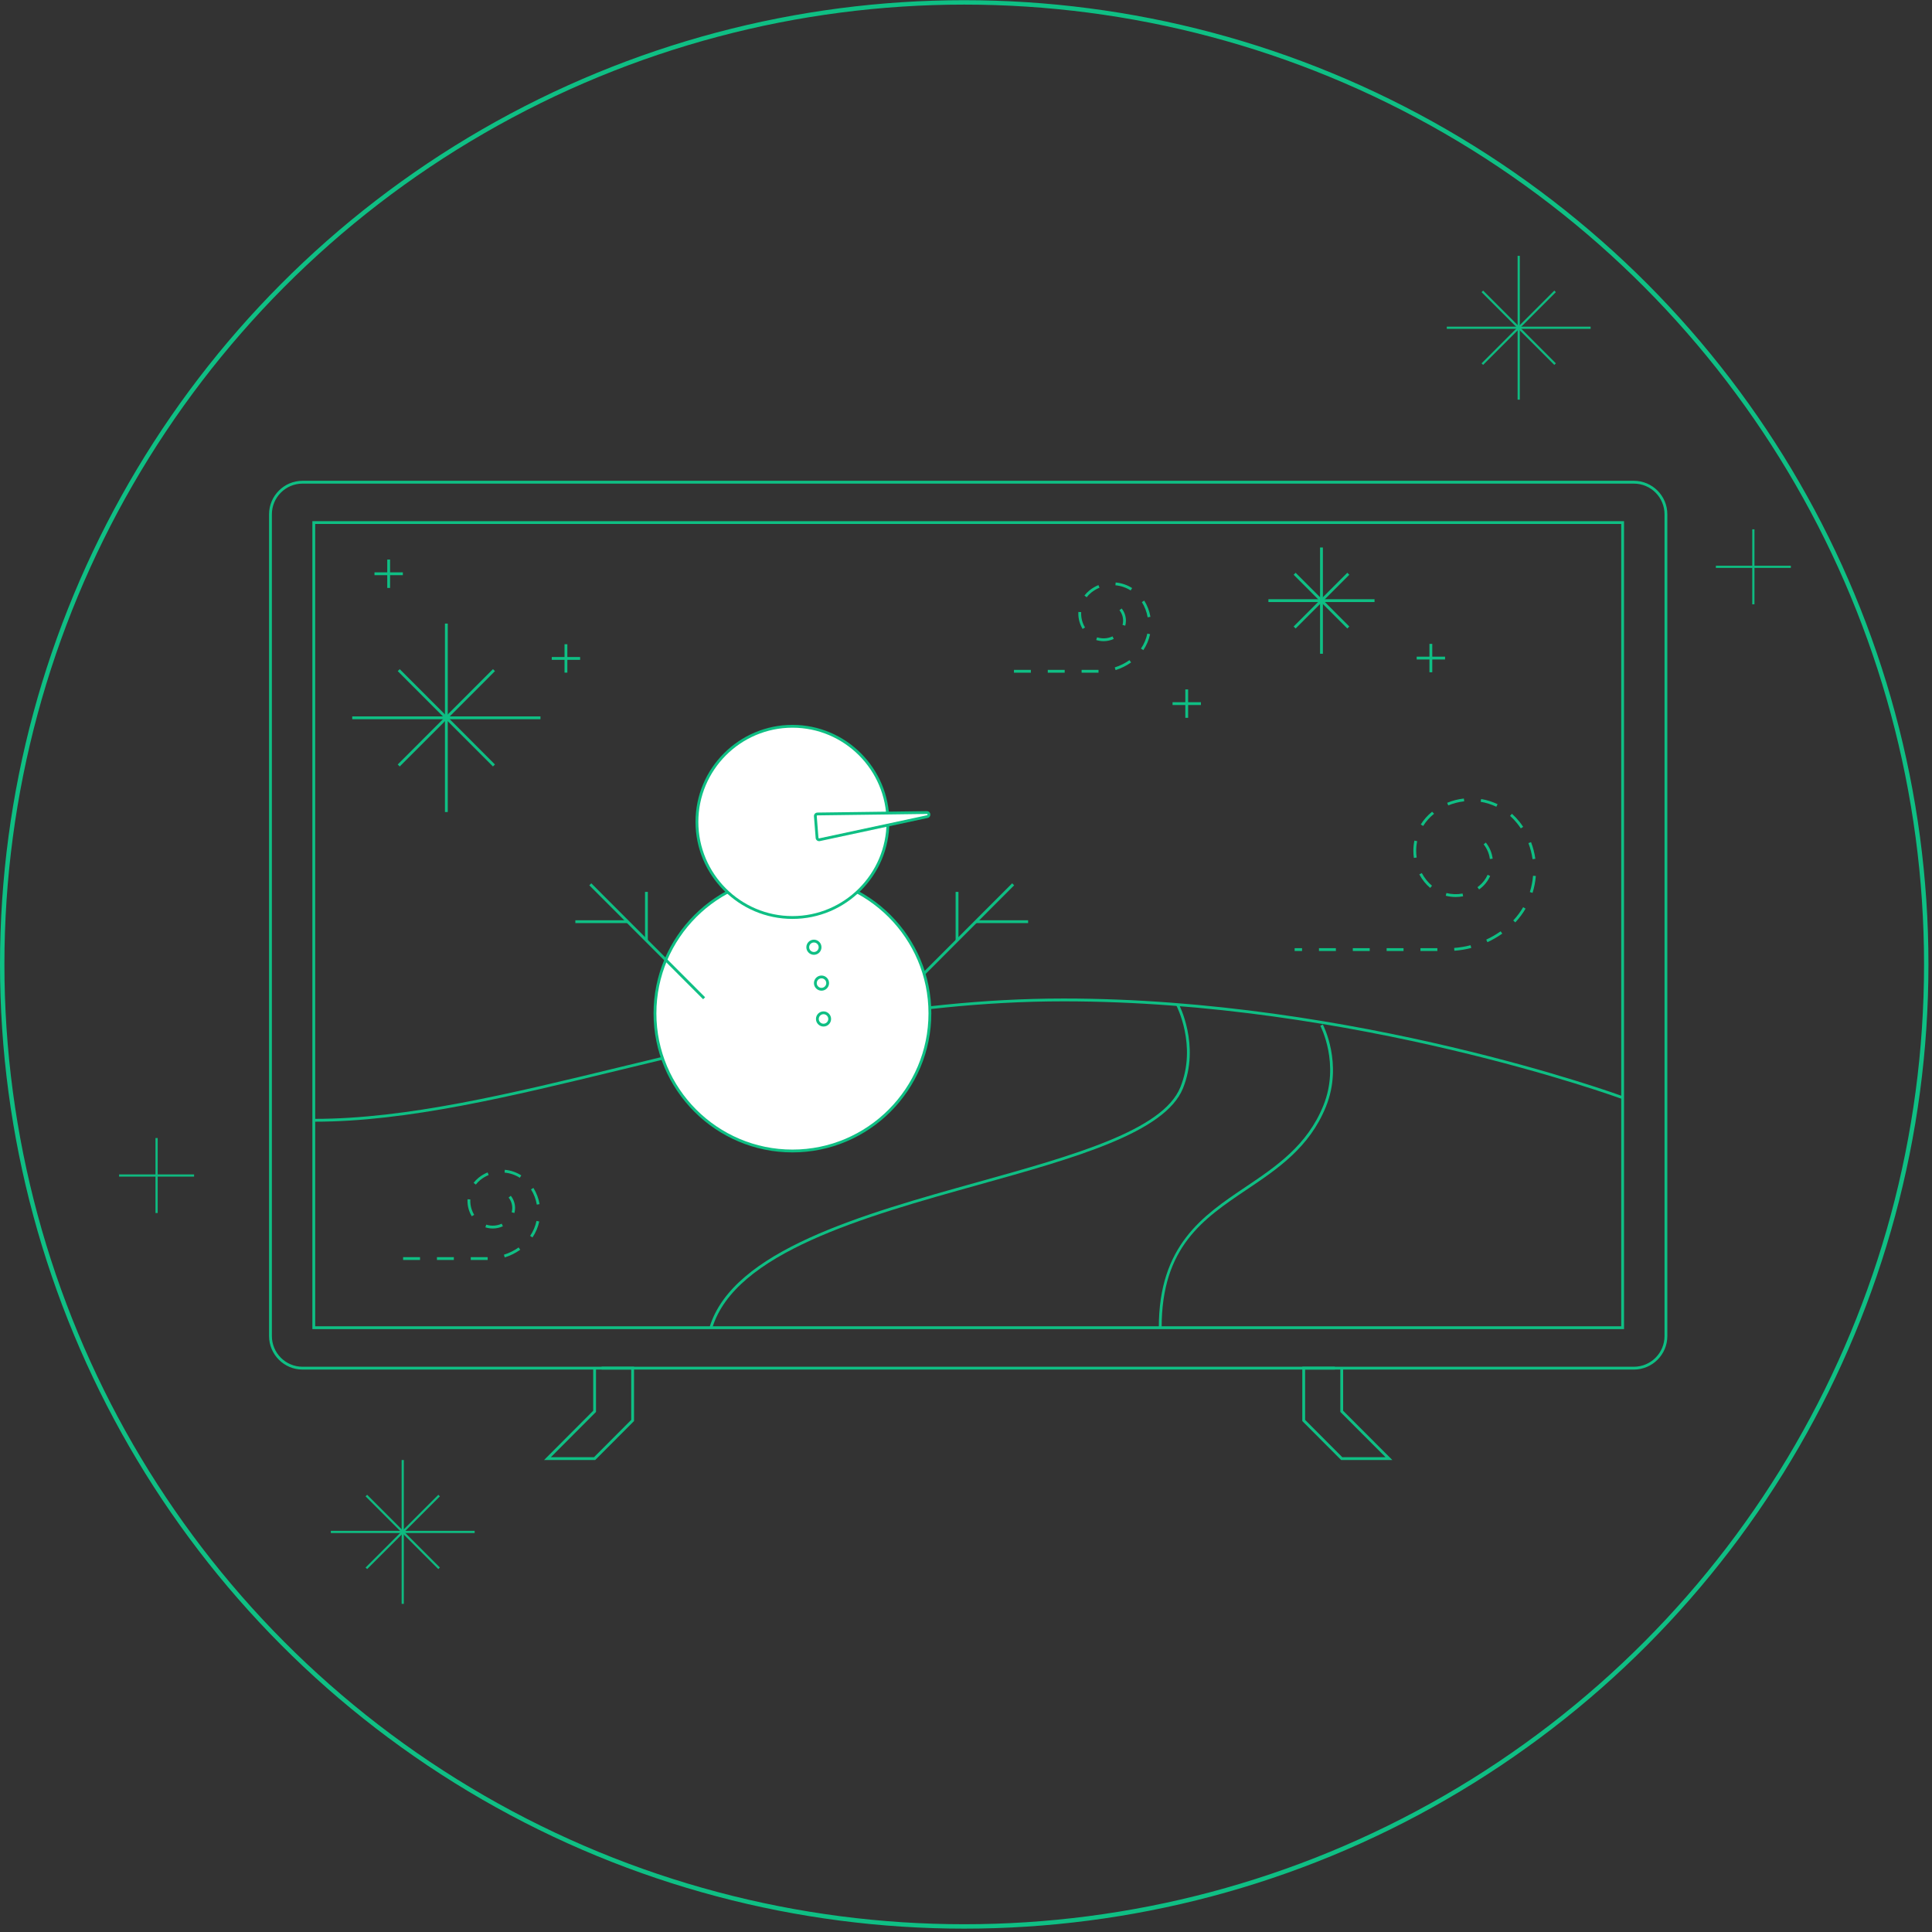 <svg width="438" height="438" viewBox="0 0 438 438" fill="none" xmlns="http://www.w3.org/2000/svg">
<rect x="0" y="0" width="438" height="438" fill="#333333" stroke="none"/>
<circle cx="218.598" cy="218.642" r="218.098" stroke="#0FBF84"/>
<path d="M344.303 58V90.607" stroke="#0FBA80" stroke-width="0.5" stroke-miterlimit="10"/>
<path d="M328 74.303H360.607" stroke="#0FBA80" stroke-width="0.5" stroke-miterlimit="10"/>
<path d="M352.55 66.057L336.057 82.55" stroke="#0FBA80" stroke-width="0.5" stroke-miterlimit="10"/>
<path d="M336.057 66.057L352.55 82.55" stroke="#0FBA80" stroke-width="0.5" stroke-miterlimit="10"/>
<path d="M91.303 331V363.607" stroke="#0FBA80" stroke-width="0.5" stroke-miterlimit="10"/>
<path d="M75 347.303H107.607" stroke="#0FBA80" stroke-width="0.5" stroke-miterlimit="10"/>
<path d="M99.55 339.057L83.057 355.55" stroke="#0FBA80" stroke-width="0.5" stroke-miterlimit="10"/>
<path d="M83.057 339.057L99.55 355.55" stroke="#0FBA80" stroke-width="0.5" stroke-miterlimit="10"/>
<path d="M397.5 120V137" stroke="#0FBA80" stroke-width="0.5" stroke-miterlimit="10"/>
<path d="M389 128.5H406" stroke="#0FBA80" stroke-width="0.5" stroke-miterlimit="10"/>
<path d="M35.5 258V275" stroke="#0FBA80" stroke-width="0.5" stroke-miterlimit="10"/>
<path d="M27 266.5H44" stroke="#0FBA80" stroke-width="0.5" stroke-miterlimit="10"/>
<g clip-path="url(#clip0_2171_4939)">
<path d="M71.359 254.295V253.655C92.23 253.655 115.719 247.951 140.587 241.911C170.579 234.627 204.573 226.372 241.108 226.372C307.208 226.372 367.373 248.331 367.973 248.553L367.753 249.153C367.153 248.932 307.09 227.012 241.108 227.012C204.651 227.012 170.696 235.258 140.738 242.532C115.832 248.581 92.307 254.295 71.359 254.295Z" fill="#0FBF84"/>
<path d="M269.361 156.297H268.722V162.734H269.361V156.297Z" fill="#0FBF84"/>
<path d="M272.256 159.196H265.827V159.836H272.256V159.196Z" fill="#0FBF84"/>
<path d="M88.434 126.857H87.795V133.293H88.434V126.857Z" fill="#0FBF84"/>
<path d="M91.329 129.756H84.899V130.396H91.329V129.756Z" fill="#0FBF84"/>
<path d="M324.708 145.973H324.069V152.409H324.708V145.973Z" fill="#0FBF84"/>
<path d="M327.604 148.87H321.174V149.51H327.604V148.87Z" fill="#0FBF84"/>
<path d="M128.622 146.052H127.983V152.49H128.622V146.052Z" fill="#0FBF84"/>
<path d="M131.517 148.951H125.087V149.591H131.517V148.951Z" fill="#0FBF84"/>
<path d="M299.908 124.123H299.268V148.212H299.908V124.123Z" fill="#0FBF84"/>
<path d="M311.619 135.848H287.558V136.488H311.619V135.848Z" fill="#0FBF84"/>
<path d="M305.448 129.849L293.277 142.033L293.729 142.486L305.9 130.302L305.448 129.849Z" fill="#0FBF84"/>
<path d="M293.73 129.851L293.278 130.303L305.449 142.487L305.901 142.035L293.73 129.851Z" fill="#0FBF84"/>
<path d="M101.51 141.372H100.871V184.096H101.51V141.372Z" fill="#0FBF84"/>
<path d="M122.529 162.414H79.852V163.054H122.529V162.414Z" fill="#0FBF84"/>
<path d="M111.758 151.702L90.17 173.314L90.622 173.766L112.21 152.154L111.758 151.702Z" fill="#0FBF84"/>
<path d="M90.622 151.702L90.17 152.154L111.758 173.766L112.21 173.314L90.622 151.702Z" fill="#0FBF84"/>
<path d="M249.042 152.5H245.208V151.86H249.042V152.5ZM241.374 152.5H237.54V151.86H241.374V152.5ZM233.706 152.5H229.872V151.86H233.706V152.5ZM252.915 151.917L252.723 151.307C253.911 150.933 255.034 150.378 256.06 149.658L256.427 150.183C255.348 150.94 254.166 151.523 252.915 151.917ZM259.199 147.396L258.67 147.038C259.366 146.006 259.85 144.862 260.11 143.64L260.735 143.772C260.457 145.077 259.941 146.295 259.199 147.396H259.199ZM250.197 145.359C249.628 145.359 249.064 145.27 248.52 145.097L248.715 144.487C249.869 144.856 251.129 144.781 252.222 144.272L252.492 144.852C251.769 145.188 250.996 145.359 250.197 145.359ZM245.436 142.588C244.802 141.539 244.467 140.337 244.467 139.111C244.467 138.986 244.47 138.861 244.477 138.735L245.115 138.772C245.109 138.886 245.106 138.999 245.106 139.111C245.106 140.22 245.408 141.308 245.982 142.255L245.436 142.588ZM255.106 141.849L254.488 141.684C254.573 141.364 254.616 141.036 254.616 140.706C254.616 139.84 254.329 139.024 253.789 138.346L254.288 137.946C254.921 138.739 255.255 139.694 255.255 140.706C255.255 141.091 255.205 141.476 255.106 141.849ZM260.181 139.947C259.969 138.717 259.528 137.556 258.869 136.497L259.412 136.159C260.114 137.289 260.585 138.527 260.811 139.838L260.181 139.948V139.947ZM246.357 135.402L245.851 135.012C246.18 134.582 246.565 134.19 246.995 133.845C247.614 133.349 248.298 132.945 249.025 132.645L249.268 133.238C248.597 133.514 247.967 133.886 247.394 134.345C247.005 134.657 246.656 135.012 246.358 135.402H246.357ZM256.325 133.861C255.293 133.204 254.098 132.799 252.873 132.69L252.929 132.053C254.256 132.17 255.549 132.609 256.668 133.321L256.325 133.861Z" fill="#0FBF84"/>
<path d="M110.559 285.649H106.725V285.009H110.559V285.649ZM102.891 285.649H99.057V285.009H102.891V285.649ZM95.223 285.649H91.389V285.009H95.223V285.649ZM114.431 285.066L114.24 284.456C115.429 284.083 116.552 283.528 117.577 282.807L117.944 283.332C116.865 284.09 115.683 284.673 114.431 285.066ZM120.716 280.544L120.187 280.187C120.882 279.156 121.367 278.013 121.627 276.788L122.252 276.92C121.974 278.226 121.458 279.445 120.716 280.544ZM111.715 278.509C111.146 278.509 110.581 278.42 110.038 278.246L110.233 277.637C111.386 278.005 112.647 277.93 113.74 277.422L114.009 278.002C113.287 278.338 112.514 278.509 111.715 278.509ZM106.953 275.738C106.319 274.69 105.984 273.488 105.984 272.26C105.984 272.135 105.987 272.01 105.994 271.885L106.632 271.923C106.626 272.035 106.623 272.148 106.623 272.26C106.623 273.371 106.926 274.459 107.499 275.406L106.953 275.738ZM116.623 274.999L116.005 274.834C116.089 274.515 116.132 274.187 116.132 273.857C116.132 272.99 115.846 272.174 115.305 271.495L115.804 271.095C116.428 271.877 116.772 272.858 116.772 273.857C116.772 274.243 116.722 274.627 116.623 274.999ZM121.697 273.094C121.486 271.866 121.045 270.706 120.385 269.645L120.928 269.308C121.63 270.439 122.102 271.677 122.327 272.987L121.697 273.094ZM107.874 268.553L107.368 268.163C107.698 267.73 108.084 267.338 108.511 266.994C109.132 266.498 109.815 266.096 110.541 265.796L110.784 266.389C110.114 266.665 109.484 267.037 108.91 267.494C108.523 267.806 108.174 268.161 107.874 268.553ZM117.841 267.011C116.809 266.354 115.614 265.949 114.389 265.84L114.445 265.202C115.772 265.32 117.065 265.759 118.184 266.471L117.841 267.011Z" fill="#0FBF84"/>
<path d="M325.86 215.597H322.026V214.957H325.86V215.597ZM318.192 215.597H314.358V214.957H318.192V215.597ZM310.524 215.597H306.69V214.957H310.524V215.597ZM302.856 215.597H299.021V214.957H302.856V215.597ZM295.187 215.597H293.503V214.957H295.187V215.597ZM329.717 215.543L329.67 214.905C330.924 214.813 332.175 214.605 333.391 214.29L333.551 214.91C332.298 215.235 331.009 215.447 329.717 215.542V215.543ZM337.21 213.599L336.942 213.02C338.081 212.491 339.18 211.858 340.21 211.133L340.577 211.658C339.516 212.403 338.383 213.056 337.21 213.6L337.21 213.599ZM343.531 209.116L343.066 208.679C343.924 207.764 344.679 206.751 345.311 205.669L345.863 205.991C345.207 207.116 344.423 208.166 343.531 209.116H343.531ZM330.017 203.358C329.255 203.358 328.496 203.263 327.76 203.075L327.917 202.455C329.109 202.758 330.376 202.8 331.581 202.572L331.7 203.201C331.147 203.305 330.581 203.358 330.017 203.358H330.017ZM347.439 202.423L346.83 202.23C347.205 201.036 347.447 199.794 347.551 198.542L348.188 198.594C348.081 199.894 347.829 201.182 347.439 202.423H347.439ZM335.324 201.644L334.949 201.127C335.067 201.041 335.184 200.952 335.299 200.861C336.143 200.186 336.817 199.31 337.25 198.328L337.834 198.585C337.36 199.661 336.622 200.621 335.698 201.36C335.575 201.459 335.45 201.553 335.325 201.644L335.324 201.644ZM324.241 201.296C323.748 200.892 323.296 200.432 322.895 199.93C322.47 199.398 322.091 198.826 321.771 198.232L322.332 197.927C322.635 198.489 322.992 199.028 323.394 199.53C323.767 199.997 324.188 200.426 324.646 200.801L324.241 201.296ZM347.443 194.785C347.268 193.541 346.953 192.316 346.506 191.145L347.102 190.918C347.566 192.132 347.894 193.404 348.076 194.694L347.443 194.784V194.785ZM337.765 194.746C337.609 193.53 337.12 192.378 336.352 191.416L336.851 191.016C337.692 192.071 338.228 193.332 338.399 194.663L337.764 194.746L337.765 194.746ZM320.538 194.5C320.46 193.96 320.42 193.413 320.421 192.872C320.421 192.1 320.499 191.325 320.656 190.572L321.281 190.702C321.134 191.412 321.06 192.142 321.06 192.872C321.059 193.383 321.096 193.899 321.171 194.408L320.538 194.5ZM344.781 187.805C344.515 187.407 344.225 187.011 343.921 186.628C343.442 186.028 342.911 185.469 342.343 184.963L342.767 184.485C343.362 185.014 343.918 185.601 344.42 186.228C344.737 186.625 345.037 187.036 345.313 187.45L344.781 187.805ZM322.646 187.256L322.102 186.921C322.784 185.817 323.647 184.841 324.669 184.022L325.117 184.483C324.103 185.294 323.289 186.215 322.646 187.256ZM339.236 182.896C338.107 182.357 336.909 181.978 335.676 181.77L335.783 181.141C337.074 181.357 338.328 181.754 339.511 182.319L339.236 182.896ZM328.329 182.594L328.085 182.002C329.294 181.502 330.569 181.176 331.873 181.031L331.945 181.666C330.699 181.804 329.483 182.117 328.329 182.594Z" fill="#0FBF84"/>
<path d="M370.413 310.492H68.587C64.403 310.492 61 307.085 61 302.896V116.594C61 112.407 64.403 109 68.587 109H370.413C374.597 109 378 112.407 378 116.594V302.896C378 307.085 374.597 310.492 370.413 310.492ZM68.587 109.64C64.755 109.64 61.639 112.76 61.639 116.594V302.896C61.639 306.732 64.755 309.852 68.587 309.852H370.413C374.245 309.852 377.361 306.732 377.361 302.896V116.594C377.361 112.76 374.245 109.64 370.413 109.64H68.587Z" fill="#0FBF84"/>
<path d="M368.182 301.32H70.818V118.151H368.182V301.32ZM71.458 300.68H367.544V118.791H71.457V300.681L71.458 300.68Z" fill="#0FBF84"/>
<path d="M134.932 331H123.342L134.481 319.828V310.172H135.12V320.093L124.883 330.36H134.668L143.1 321.899V310.491H136.385V309.852H143.74V322.163L134.932 331Z" fill="#0FBF84"/>
<path d="M315.659 331H304.049L295.241 322.163V309.852H302.615V310.491H295.88V321.899L304.313 330.36H314.116L303.861 320.093V310.172H304.5V319.828L315.659 331Z" fill="#0FBF84"/>
<path d="M179.653 260.939C196.864 260.939 210.816 246.972 210.816 229.742C210.816 212.513 196.864 198.545 179.653 198.545C162.442 198.545 148.49 212.513 148.49 229.742C148.49 246.972 162.442 260.939 179.653 260.939Z" fill="white"/>
<path d="M179.653 261.259C162.293 261.259 148.17 247.121 148.17 229.742C148.17 212.363 162.293 198.225 179.653 198.225C197.013 198.225 211.136 212.363 211.136 229.742C211.136 247.121 197.013 261.259 179.653 261.259ZM179.653 198.864C162.645 198.864 148.809 212.716 148.809 229.742C148.809 246.769 162.645 260.619 179.653 260.619C196.661 260.619 210.497 246.767 210.497 229.742C210.497 212.717 196.66 198.864 179.653 198.864Z" fill="#0FBF84"/>
<path d="M179.653 208.004C191.611 208.004 201.305 198.3 201.305 186.329C201.305 174.358 191.611 164.654 179.653 164.654C167.696 164.654 158.002 174.358 158.002 186.329C158.002 198.3 167.696 208.004 179.653 208.004Z" fill="white"/>
<path d="M179.653 208.324C167.538 208.324 157.682 198.457 157.682 186.329C157.682 174.2 167.538 164.334 179.653 164.334C191.769 164.334 201.624 174.201 201.624 186.329C201.624 198.456 191.768 208.324 179.653 208.324ZM179.653 164.975C167.891 164.975 158.321 174.555 158.321 186.329C158.321 198.104 167.891 207.685 179.653 207.685C191.416 207.685 200.985 198.105 200.985 186.329C200.985 174.553 191.416 164.975 179.653 164.975Z" fill="#0FBF84"/>
<path d="M229.465 200.254L209.187 220.554L209.639 221.007L229.917 200.706L229.465 200.254Z" fill="#0FBF84"/>
<path d="M217.287 202.196H216.647V213.219H217.287V202.196Z" fill="#0FBF84"/>
<path d="M233.082 208.633H221.227V209.273H233.082V208.633Z" fill="#0FBF84"/>
<path d="M134.054 200.254L133.602 200.706L159.403 226.535L159.855 226.083L134.054 200.254Z" fill="#0FBF84"/>
<path d="M146.871 202.196H146.232V213.219H146.871V202.196Z" fill="#0FBF84"/>
<path d="M142.292 208.633H130.437V209.273H142.292V208.633Z" fill="#0FBF84"/>
<path d="M184.521 216.464C183.575 216.464 182.805 215.693 182.805 214.746C182.805 213.799 183.575 213.03 184.521 213.03C185.467 213.03 186.236 213.799 186.236 214.746C186.236 215.693 185.467 216.464 184.521 216.464ZM184.521 213.67C183.927 213.67 183.444 214.153 183.444 214.746C183.444 215.34 183.928 215.824 184.521 215.824C185.114 215.824 185.597 215.341 185.597 214.746C185.597 214.152 185.114 213.67 184.521 213.67Z" fill="#0FBF84"/>
<path d="M186.241 224.595C185.295 224.595 184.526 223.824 184.526 222.877C184.526 221.93 185.295 221.159 186.241 221.159C187.187 221.159 187.957 221.93 187.957 222.877C187.957 223.824 187.187 224.595 186.241 224.595ZM186.241 221.799C185.647 221.799 185.165 222.282 185.165 222.877C185.165 223.471 185.648 223.955 186.241 223.955C186.834 223.955 187.318 223.471 187.318 222.877C187.318 222.282 186.835 221.799 186.241 221.799Z" fill="#0FBF84"/>
<path d="M186.7 232.724C185.754 232.724 184.984 231.954 184.984 231.007C184.984 230.06 185.754 229.289 186.7 229.289C187.645 229.289 188.416 230.06 188.416 231.007C188.416 231.954 187.645 232.724 186.7 232.724ZM186.7 229.929C186.106 229.929 185.623 230.412 185.623 231.007C185.623 231.601 186.106 232.084 186.7 232.084C187.293 232.084 187.776 231.6 187.776 231.007C187.776 230.414 187.293 229.929 186.7 229.929Z" fill="#0FBF84"/>
<path d="M184.846 185.036L185.232 189.951C185.255 190.233 185.519 190.43 185.795 190.371L210.235 185.132C210.768 185.017 210.706 184.238 210.162 184.209L185.337 184.534C185.055 184.518 184.824 184.755 184.846 185.036Z" fill="white"/>
<path d="M185.697 190.702C185.53 190.702 185.365 190.648 185.229 190.545C185.047 190.409 184.932 190.202 184.915 189.976L184.529 185.062C184.511 184.835 184.592 184.612 184.749 184.449C184.907 184.288 185.125 184.218 185.354 184.213L210.159 183.888C210.585 183.911 210.889 184.208 210.921 184.613C210.953 185.017 210.699 185.359 210.303 185.444L185.863 190.683C185.808 190.695 185.752 190.701 185.698 190.701L185.697 190.702ZM185.165 185.012L185.551 189.926C185.556 189.983 185.59 190.017 185.61 190.032C185.629 190.047 185.67 190.071 185.728 190.059L210.168 184.82C210.277 184.796 210.287 184.711 210.283 184.664C210.28 184.616 210.256 184.535 210.145 184.529L185.341 184.854C185.262 184.854 185.223 184.88 185.207 184.897C185.189 184.915 185.16 184.953 185.165 185.012Z" fill="#0FBF84"/>
<path d="M161.47 301.093L160.858 300.907C166.115 283.491 195.66 275.246 221.728 267.972C243.28 261.958 263.637 256.278 267.596 246.484C271.432 236.999 266.705 227.979 266.657 227.89L267.22 227.587C267.269 227.68 272.135 236.965 268.19 246.724C264.111 256.81 243.608 262.533 221.9 268.59C195.991 275.819 166.625 284.014 161.47 301.093V301.093Z" fill="#0FBF84"/>
<path d="M263.351 301H262.712C262.712 282.317 272.707 275.6 282.372 269.105C289.242 264.489 296.347 259.714 300.008 250.656C303.84 241.182 299.375 232.64 299.329 232.555L299.892 232.253C299.939 232.34 304.548 241.137 300.601 250.896C296.865 260.136 289.678 264.966 282.727 269.636C272.763 276.332 263.351 282.657 263.351 301H263.351Z" fill="#0FBF84"/>
</g>
<defs>
<clipPath id="clip0_2171_4939">
<rect width="317" height="222" fill="white" transform="translate(61 109)"/>
</clipPath>
</defs>
</svg>
